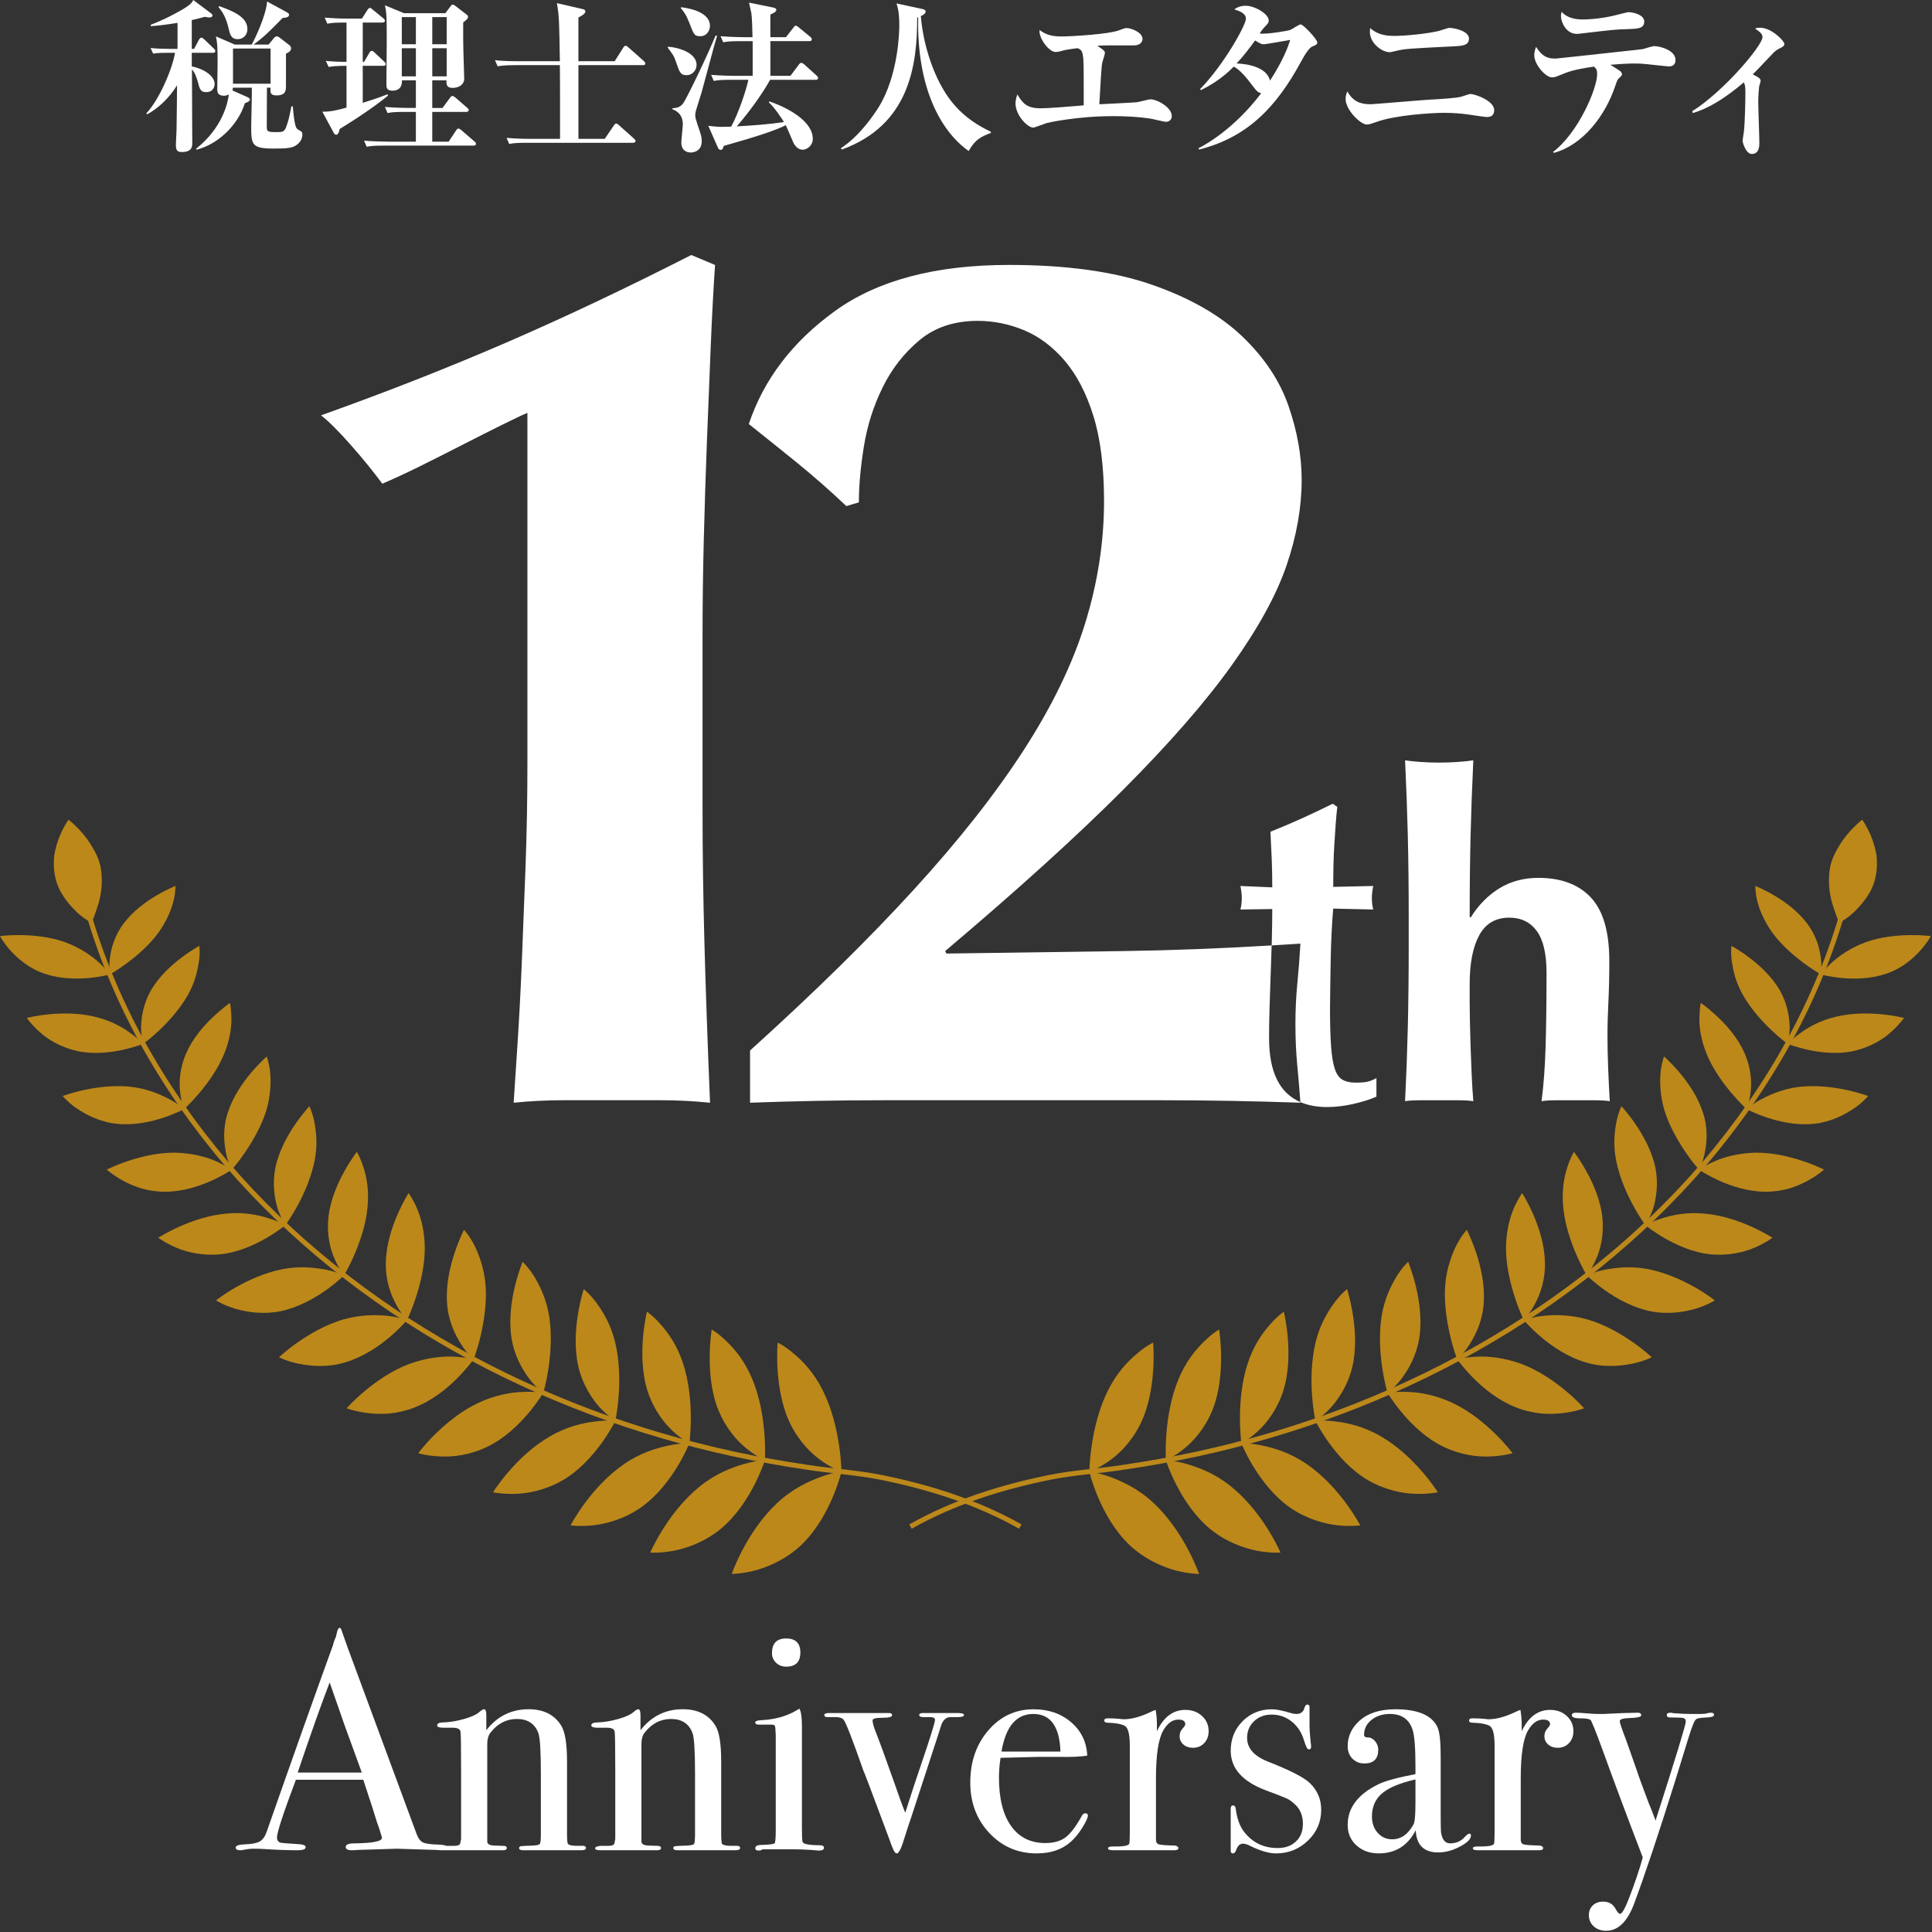 <?xml version="1.0" encoding="UTF-8"?>
<svg id="_レイヤー_1" data-name="レイヤー_1" xmlns="http://www.w3.org/2000/svg" width="70.6mm" height="70.6mm" version="1.1" viewBox="0 0 200.126 200.126">
  <rect x="0" y="0" width="200.126" height="200.126" fill="#333333" stroke="none"/>
  <!-- Generator: Adobe Illustrator 29.6.1, SVG Export Plug-In . SVG Version: 2.1.1 Build 9)  -->
  <defs>
    <style>
      .st0 {
        fill: #fff;
      }

      .st1 {
        fill: #bc881a;
      }
    </style>
  </defs>
  <g>
    <path class="st0" d="M46.327,191.382c0,.184-.163.277-.49.277-.218,0-.414-.01-.588-.032l-4.148-.129-4.148.129c-.153.022-.316.032-.49.032-.436,0-.653-.113-.653-.339,0-.249.294-.375.882-.375,1.916-.021,2.874-.212,2.874-.572,0-.021-.022-.106-.067-.254l-.267-.859-.167-.453c-.196-.671-.674-2.155-1.435-4.45h-6.981c-1.305,3.462-1.957,5.452-1.957,5.972,0,.303.131.487.392.552.066.022.61.065,1.633.13.631.022.947.129.947.324,0,.217-.283.324-.849.324-1.002,0-2.167-.044-3.495-.129-.327-.022-.665-.032-1.012-.032s-.686.035-1.012.107c-.174.036-.315.054-.425.054-.304,0-.457-.097-.457-.293s.343-.303,1.029-.325c.686-.022,1.181-.126,1.486-.31.305-.184.544-.536.719-1.058,2.8-7.989,5.08-14.404,6.839-19.245.05-.255.152-.542.304-.862l.14-.592c.065-.238.152-.357.261-.357.065,0,.119.065.163.194.283.844.925,2.608,1.927,5.291.784,2.099,2.732,7.367,5.846,15.805.174.49.397.802.67.935.272.134.832.211,1.682.234.566.021.849.124.849.307ZM37.479,183.61c-.355-.974-.942-2.586-1.762-4.837l-1.569-4.499c-.918,2.394-2.022,5.506-3.311,9.336h6.642Z"/>
    <path class="st0" d="M60.696,191.416c0,.162-.164.242-.49.242h-6.009c-.283,0-.425-.075-.425-.226,0-.107.06-.172.18-.194.119-.022.539-.044,1.257-.066.413-.021.653-.08.718-.178.066-.097.098-.448.098-1.052v-6.217c0-2.353-.087-3.756-.261-4.209-.37-.972-1.11-1.457-2.221-1.457-1.089,0-2.003.474-2.743,1.424-.218.281-.327.669-.327,1.166v10.101c0,.259.232.399.697.42l.996.033c.221,0,.332.075.332.226s-.131.226-.392.226h-5.944c-.326,0-.489-.066-.489-.199,0-.132.196-.218.588-.256h.817c.326,0,.522-.075.588-.226l.098-.485v-7.057c0-2.46-.022-3.82-.065-4.078-.044-.259-.316-.389-.817-.389h-.947c-.436,0-.654-.08-.654-.242,0-.206.229-.31.686-.31.653-.021,1.36-.141,2.123-.357.762-.217,1.295-.465,1.6-.746.196-.173.348-.26.457-.26.152,0,.229.205.229.616v1.558c1.132-1.449,2.591-2.174,4.376-2.174,1.568,0,2.699.573,3.396,1.719.392.649.588,1.883.588,3.7v7.4c0,.693.033,1.071.098,1.136.131.129.446.194.947.194h.588c.217,0,.327.071.327.212Z"/>
    <path class="st0" d="M76.666,191.416c0,.162-.164.242-.49.242h-6.009c-.283,0-.425-.075-.425-.226,0-.107.06-.172.18-.194.119-.022.539-.044,1.257-.066.413-.021.653-.08.718-.178.066-.097.098-.448.098-1.052v-6.217c0-2.353-.087-3.756-.261-4.209-.37-.972-1.11-1.457-2.221-1.457-1.089,0-2.003.474-2.743,1.424-.218.281-.327.669-.327,1.166v10.101c0,.259.232.399.697.42l.996.033c.221,0,.332.075.332.226s-.131.226-.392.226h-5.944c-.326,0-.489-.066-.489-.199,0-.132.196-.218.588-.256h.817c.326,0,.522-.075.588-.226l.098-.485v-7.057c0-2.46-.022-3.82-.065-4.078-.044-.259-.316-.389-.817-.389h-.947c-.436,0-.654-.08-.654-.242,0-.206.229-.31.686-.31.653-.021,1.36-.141,2.123-.357.762-.217,1.295-.465,1.6-.746.196-.173.348-.26.457-.26.152,0,.229.205.229.616v1.558c1.132-1.449,2.591-2.174,4.376-2.174,1.568,0,2.699.573,3.396,1.719.392.649.588,1.883.588,3.7v7.4c0,.693.033,1.071.098,1.136.131.129.446.194.947.194h.588c.217,0,.327.071.327.212Z"/>
    <path class="st0" d="M85.353,191.399c0,.195-.185.292-.555.292.022,0-.24-.022-.784-.065-.653-.043-1.198-.065-1.633-.065h-3.396c-.109.087-.24.129-.392.129-.24,0-.359-.08-.359-.24,0-.229.218-.344.653-.344.827-.021,1.279-.081,1.355-.179.076-.097.114-.546.114-1.346v-9.834c-.022-.54-.049-.86-.081-.957-.033-.098-.169-.146-.409-.146h-1.274c-.24,0-.359-.076-.359-.227,0-.132.182-.208.548-.227,1.439-.063,2.674-.4,3.706-1.011l.322-.19c.172.324.258.919.258,1.781,0-.043,0,.065,0,.323v10.103c0,.863.016,1.371.049,1.522.033.15.147.248.343.291.327.087.805.129,1.437.129.304,0,.457.087.457.26ZM82.904,171.18c0,.974-.49,1.461-1.47,1.461-.414,0-.763-.135-1.045-.406-.283-.27-.424-.6-.424-.99,0-1.017.49-1.525,1.47-1.525s1.47.487,1.47,1.461Z"/>
    <path class="st0" d="M99.854,177.641c0,.15-.207.225-.621.225h-.784c-.392,0-.697.239-.914.715-.131.413-.261.824-.392,1.236l-2.743,8.393c-.153.435-.371,1.095-.653,1.985-.349,1.192-.632,1.79-.849,1.79-.153,0-.305-.206-.457-.617-.109-.26-.218-.552-.327-.876-1.764-4.738-2.656-7.097-2.678-7.076-1.132-3.24-1.818-5.002-2.057-5.287-.196-.197-.501-.284-.915-.262h-.751c-.217,0-.326-.07-.326-.211s.153-.211.457-.211h6.238c.218,0,.327.076.327.228,0,.174-.338.261-1.012.261s-1.012.087-1.012.261c0,.239.091.598.274,1.075.351.864,1.032,2.723,2.041,5.576.433,1.278.79,2.252,1.072,2.923.611-1.932,1.157-3.593,1.638-4.984.961-2.822,1.442-4.365,1.442-4.625,0-.195-.163-.293-.49-.293h-.718c-.283,0-.425-.075-.425-.225,0-.131.131-.197.392-.197h3.266c.654-.021.98.044.98.197Z"/>
    <path class="st0" d="M112.688,188.057c0,.216-.169.6-.506,1.152-.338.552-.68,1.001-1.029,1.347-.936.952-2.188,1.428-3.756,1.428-1.959,0-3.598-.704-4.915-2.11-1.318-1.406-1.976-3.148-1.976-5.225,0-2.163.626-3.97,1.878-5.42,1.252-1.449,2.814-2.174,4.687-2.174,1.545,0,2.841.449,3.886,1.346,1.045.898,1.6,2.05,1.665,3.457-.697.108-1.622.151-2.776.129h-2.286c-.152,0-1.459.032-3.919.097-.109.712-.163,1.391-.163,2.038,0,2.178.419,3.853,1.257,5.028.838,1.175,2.019,1.762,3.543,1.762.871,0,1.568-.195,2.09-.584.522-.39,1.088-1.136,1.698-2.239.087-.173.207-.26.359-.26.174,0,.261.076.261.227ZM109.847,181.436c-.088-2.596-1.024-3.895-2.809-3.895-1.764,0-2.863,1.299-3.298,3.895h6.107Z"/>
    <path class="st0" d="M125.196,179.326c0,.497-.153.908-.457,1.233-.305.324-.697.487-1.176.487-.392,0-.719-.114-.98-.341s-.392-.513-.392-.86c0-.303.098-.563.294-.779.196-.217.294-.368.294-.455,0-.325-.24-.487-.719-.487-.61,0-1.132.377-1.568,1.131-.501.882-.751,2.519-.751,4.909v6.394c0,.259.092.42.278.484.185.066.745.108,1.682.129.239.044.359.13.359.26,0,.152-.142.227-.424.227h-6.336c-.349,0-.522-.065-.522-.195,0-.129.141-.194.424-.194h.457c.74,0,1.176-.087,1.306-.261.044-.087.066-.489.066-1.207v-8.971c0-1.195-.18-1.886-.539-2.071-.359-.184-.931-.288-1.714-.31-.261,0-.392-.075-.392-.227,0-.151.109-.227.326-.227h.229c.327,0,.653.016.98.049.326.032.468.048.424.048.805,0,1.698-.227,2.678-.682l.424-.195.261-.097c.087.519.131,1.038.131,1.558v.649c.697-1.471,1.676-2.207,2.94-2.207.697,0,1.274.211,1.731.632.457.422.686.947.686,1.575Z"/>
    <path class="st0" d="M136.856,187.462c0,1.257-.46,2.325-1.378,3.204-.919.879-2.016,1.318-3.292,1.318-.735,0-1.632-.26-2.692-.78-.282-.15-.53-.226-.746-.226-.303,0-.53.205-.681.616-.087.26-.206.39-.357.39s-.227-.087-.227-.26v-4.349c0-.238.076-.357.229-.357.174,0,.272.12.294.359.131,1.003.413,1.788.849,2.353.87,1.134,2.035,1.7,3.495,1.7.784,0,1.415-.227,1.894-.683.478-.455.719-1.062.719-1.822,0-.845-.273-1.518-.817-2.016-.305-.282-.583-.483-.833-.602-.25-.12-.985-.407-2.204-.862-2.417-.911-3.625-2.277-3.625-4.098,0-1.214.41-2.234,1.231-3.057.821-.824,1.836-1.236,3.046-1.236.432,0,1.08.129,1.943.389.216.065.411.097.583.097.454,0,.734-.216.843-.649.065-.216.163-.324.292-.324.151,0,.227.087.227.26v1.558c-.022.519.033,1.352.163,2.499v.065c0,.174-.087.26-.261.26-.131,0-.294-.327-.49-.982-.24-.785-.659-1.419-1.257-1.899-.599-.48-1.29-.721-2.074-.721-.741,0-1.35.227-1.829.683s-.719,1.031-.719,1.724c0,1.084.73,1.908,2.188,2.472,2.264.889,3.701,1.627,4.311,2.212.784.76,1.176,1.681,1.176,2.765Z"/>
    <path class="st0" d="M152.368,190.133c0,.368-.385.752-1.154,1.152-.769.4-1.511.6-2.225.6-1.495,0-2.275-.767-2.34-2.304-.823,1.601-2.101,2.402-3.834,2.402-.932,0-1.701-.277-2.307-.828-.607-.552-.91-1.26-.91-2.125,0-1.774,1.067-3.181,3.204-4.219.733-.346,2.006-.692,3.818-1.038v-.812c0-1.904-.098-3.159-.294-3.765-.349-1.103-1.132-1.656-2.352-1.656-.763,0-1.399.206-1.91.617-.512.411-.768.931-.768,1.558,0,.174.136.26.409.26s.517.13.735.39c.217.26.326.552.326.876,0,.953-.479,1.428-1.437,1.428-.501,0-.915-.167-1.241-.503-.327-.335-.49-.763-.49-1.282,0-1.017.402-1.893,1.209-2.629.892-.8,2.133-1.2,3.723-1.2,2.395,0,3.865.649,4.409,1.946.196.498.294,1.482.294,2.953v6.07c0,.995.011,1.579.033,1.753.109.779.425,1.168.947,1.168.609,0,1.11-.216,1.502-.649.217-.238.38-.358.49-.358.109,0,.163.066.163.195ZM146.62,186.693v-2.369c-1.609.368-2.763.849-3.461,1.444-.698.595-1.046,1.39-1.046,2.385,0,.693.199,1.261.596,1.704.397.444.896.666,1.497.666.922,0,1.663-.519,2.221-1.559.129-.238.193-.995.193-2.272Z"/>
    <path class="st0" d="M162.982,179.326c0,.497-.153.908-.457,1.233-.305.324-.697.487-1.176.487-.392,0-.719-.114-.98-.341s-.392-.513-.392-.86c0-.303.098-.563.294-.779.196-.217.294-.368.294-.455,0-.325-.24-.487-.719-.487-.61,0-1.132.377-1.568,1.131-.501.882-.751,2.519-.751,4.909v6.394c0,.259.092.42.278.484.185.066.745.108,1.682.129.239.044.359.13.359.26,0,.152-.142.227-.424.227h-6.336c-.349,0-.522-.065-.522-.195,0-.129.141-.194.424-.194h.457c.74,0,1.176-.087,1.306-.261.044-.087.066-.489.066-1.207v-8.971c0-1.195-.18-1.886-.539-2.071-.359-.184-.931-.288-1.714-.31-.261,0-.392-.075-.392-.227,0-.151.109-.227.326-.227h.229c.327,0,.653.016.98.049.326.032.468.048.424.048.805,0,1.698-.227,2.678-.682l.424-.195.261-.097c.087.519.131,1.038.131,1.558v.649c.697-1.471,1.676-2.207,2.94-2.207.697,0,1.274.211,1.731.632.457.422.686.947.686,1.575Z"/>
    <path class="st0" d="M177.548,177.642c0,.155-.261.243-.784.265-.523.022-.855.066-.996.132-.142.066-.267.253-.376.562l-.229.594-.261.811c-.305.996-.763,2.478-1.372,4.446-1.72,5.496-3.147,9.758-4.278,12.788-.697,1.838-1.655,2.759-2.874,2.759-.523,0-.953-.152-1.29-.455-.338-.303-.506-.692-.506-1.169,0-.411.136-.746.409-1.006.272-.26.625-.389,1.061-.389.588,0,1.012.238,1.274.714.196.367.359.552.49.552.196,0,.5-.531.914-1.591.61-1.579,1.088-2.996,1.437-4.251-1.611-4.197-2.983-7.865-4.115-11.002-.784-2.142-1.22-3.224-1.306-3.245-.131-.108-.485-.163-1.062-.163s-.865-.107-.865-.324c0-.173.142-.26.425-.26.24,0,.609.022,1.11.065.501.044.882.065,1.143.065h.588c.457-.028,1.088-.057,1.894-.087l1.666-.043c.239,0,.359.092.359.276,0,.162-.403.253-1.209.276-.675.022-1.012.128-1.012.32,0,.17.222.831.665,1.981.172.498.355,1.018.549,1.56l.571,1.617c.149.478.544,1.562,1.183,3.255.224.521.47,1.15.74,1.887,2.088-6.513,3.132-9.932,3.132-10.257,0-.195-.082-.315-.246-.358-.164-.043-.63-.065-1.398-.065-.22,0-.329-.087-.329-.261,0-.152.131-.228.392-.228.109,0,.196.014.261.043.74.058,1.35.087,1.829.087h.914c.392,0,.647-.021.767-.065.12-.043.266-.065.441-.065.196,0,.294.077.294.231Z"/>
  </g>
  <g>
    <g>
      <path class="st1" d="M94.44,158.351c4.439-2.512,9.4-4.074,14.406-5.081,2.5-.492,5.085-.638,7.634-1.039,2.552-.372,5.089-.836,7.61-1.376,10.076-2.188,19.853-5.807,28.835-10.86,8.972-5.051,17.171-11.535,23.867-19.357,6.648-7.83,11.851-16.981,14.553-26.909l-.495-.136c-2.681,9.85-7.845,18.935-14.45,26.715-6.652,7.771-14.804,14.219-23.729,19.243-8.935,5.027-18.664,8.628-28.692,10.806-2.509.537-5.035.999-7.575,1.369-2.533.399-5.105.542-7.657,1.043-5.06,1.019-10.048,2.586-14.568,5.141l.259.441Z"/>
      <path class="st1" d="M189.582,89.785c-.266,1.428-.096,2.831.255,3.942.173.553.338,1.016.467,1.343.132.327.228.518.228.518,0,0,.191-.101.492-.302.304-.2.717-.5,1.129-.909.816-.815,1.84-2.024,2.132-3.57.163-.767.17-1.529.087-2.231-.114-.708-.318-1.356-.536-1.9-.437-1.09-.939-1.768-.939-1.768,0,0-.693.532-1.439,1.4-.374.434-.758.953-1.081,1.538-.354.58-.645,1.228-.796,1.94Z"/>
      <g>
        <g>
          <path class="st1" d="M181.823,91.769s.864.339,1.953.98c1.092.643,2.426,1.601,3.387,2.876.983,1.281,1.328,2.609,1.448,3.62.062.506.066.931.056,1.23-.008.299-.041.467-.041.467,0,0-.797-.442-1.831-1.215-1.031-.771-2.292-1.861-3.21-3.12-.895-1.254-1.37-2.469-1.577-3.36-.105-.446-.148-.814-.165-1.071-.013-.265-.02-.407-.02-.407Z"/>
          <path class="st1" d="M193.243,97.601c1.55-.555,3.244-.718,4.549-.739,1.308-.02,2.208.104,2.208.104,0,0-.076.179-.27.457-.189.279-.475.665-.859,1.087-.77.843-1.909,1.835-3.528,2.365-1.598.539-3.275.551-4.552.432-1.275-.118-2.164-.365-2.164-.365,0,0,.1-.129.287-.37.189-.229.473-.544.857-.891.771-.693,1.943-1.515,3.473-2.079Z"/>
        </g>
        <g>
          <path class="st1" d="M179.355,97.977s.825.443,1.865,1.23c1.038.787,2.294,1.929,3.129,3.346.798,1.4,1.016,2.806,1.036,3.859-.008,1.039-.218,1.713-.218,1.713,0,0-.764-.547-1.712-1.449-.951-.903-2.07-2.146-2.883-3.553-.814-1.408-1.049-2.662-1.193-3.612-.121-.94-.025-1.535-.025-1.535Z"/>
          <path class="st1" d="M190.299,105.292c1.634-.384,3.363-.354,4.689-.22,1.325.132,2.238.372,2.238.372,0,0-.453.667-1.32,1.441-.845.785-2.219,1.607-3.879,1.979-1.661.374-3.402.168-4.694-.107-1.295-.278-2.166-.631-2.166-.631,0,0,.47-.524,1.346-1.132.849-.623,2.114-1.335,3.786-1.703Z"/>
        </g>
        <g>
          <path class="st1" d="M176.182,103.883s.79.547,1.762,1.471c.98.929,2.117,2.232,2.775,3.755.666,1.526.755,3.001.614,4.049-.123,1.06-.398,1.734-.398,1.734,0,0-.717-.643-1.586-1.673-.869-1.029-1.893-2.437-2.52-3.941-.64-1.513-.817-2.866-.798-3.823.014-.477.038-.876.075-1.148.036-.273.076-.424.076-.424Z"/>
          <path class="st1" d="M186.46,112.574c1.734-.187,3.498.048,4.817.328,1.328.284,2.227.633,2.227.633,0,0-.131.157-.383.402-.252.244-.616.581-1.121.911-.999.665-2.412,1.397-4.167,1.569-1.768.165-3.49-.221-4.772-.645-1.282-.424-2.127-.88-2.127-.88,0,0,.522-.491,1.48-1.014.976-.512,2.318-1.11,4.045-1.304Z"/>
        </g>
        <g>
          <path class="st1" d="M172.374,109.442s.742.643,1.619,1.684c.877,1.042,1.887,2.49,2.409,4.128.543,1.651.4,3.106.182,4.189-.218,1.084-.593,1.721-.593,1.721,0,0-.659-.728-1.425-1.862-.765-1.133-1.674-2.69-2.159-4.298-.245-.807-.357-1.548-.403-2.217-.059-.678-.039-1.274.015-1.768.107-.989.353-1.576.353-1.576Z"/>
          <path class="st1" d="M181.87,119.4c1.766-.018,3.537.417,4.865.859,1.328.442,2.206.896,2.206.896,0,0-.62.569-1.691,1.151-.535.29-1.182.582-1.916.803-.746.211-1.591.34-2.491.336-1.806-.014-3.501-.576-4.769-1.151-1.267-.575-2.082-1.13-2.082-1.13,0,0,.608-.425,1.618-.874,1.01-.449,2.513-.856,4.26-.89Z"/>
        </g>
        <g>
          <path class="st1" d="M167.956,114.588s.687.731,1.476,1.885c.785,1.153,1.677,2.745,2.038,4.465.339,1.698.093,3.211-.243,4.288-.362,1.052-.792,1.679-.792,1.679,0,0-.599-.808-1.268-2.043-.678-1.242-1.393-2.871-1.746-4.582-.35-1.71-.17-3.089.024-4.105.204-1.007.511-1.588.511-1.588Z"/>
          <path class="st1" d="M176.609,125.715c1.799.164,3.542.775,4.845,1.362,1.301.583,2.148,1.137,2.148,1.137,0,0-.682.52-1.82,1.009-1.128.498-2.783.88-4.597.703-1.812-.174-3.528-.968-4.749-1.666-1.228-.708-2.001-1.353-2.001-1.353,0,0,.647-.388,1.75-.714,1.078-.351,2.602-.661,4.424-.477Z"/>
        </g>
        <g>
          <path class="st1" d="M163.035,119.31s.629.812,1.32,2.068c.692,1.258,1.446,2.969,1.624,4.734.185,1.769-.188,3.313-.663,4.344-.461,1.047-.954,1.652-.954,1.652,0,0-.534-.881-1.1-2.204-.566-1.323-1.171-3.085-1.331-4.828-.177-1.764.095-3.203.429-4.187.318-1,.675-1.578.675-1.578Z"/>
          <path class="st1" d="M170.748,131.468c1.834.363,3.544,1.153,4.807,1.869,1.264.717,2.07,1.362,2.07,1.362,0,0-.73.477-1.941.852-1.224.358-2.901.639-4.738.271-1.855-.389-3.498-1.321-4.678-2.154-1.18-.833-1.905-1.561-1.905-1.561,0,0,.691-.341,1.837-.578,1.16-.221,2.718-.418,4.549-.061Z"/>
        </g>
        <g>
          <path class="st1" d="M157.675,123.585s.565.886,1.154,2.231c.586,1.344,1.169,3.126,1.204,4.961.045,1.847-.511,3.337-1.075,4.363-.559,1.034-1.116,1.604-1.116,1.604,0,0-.459-.936-.919-2.34-.459-1.401-.918-3.255-.926-5.054.006-1.783.399-3.251.829-4.229.433-.975.85-1.536.85-1.536Z"/>
          <path class="st1" d="M164.395,136.664c1.818.515,3.507,1.508,4.725,2.354,1.217.844,1.976,1.574,1.976,1.574,0,0-.782.42-2.058.672-1.273.256-2.984.415-4.841-.16-1.846-.555-3.429-1.646-4.554-2.597-1.122-.948-1.8-1.763-1.8-1.763,0,0,.735-.285,1.917-.432,1.188-.141,2.826-.151,4.636.351Z"/>
        </g>
        <g>
          <path class="st1" d="M151.937,127.395s.494.948.966,2.359c.472,1.411.916,3.29.793,5.166-.112,1.892-.83,3.327-1.476,4.35-.648,1.024-1.282,1.525-1.282,1.525,0,0-.391-.999-.73-2.454-.334-1.445-.65-3.389-.504-5.227.073-.921.252-1.732.481-2.429.217-.716.481-1.321.74-1.808.516-.974,1.013-1.482,1.013-1.482Z"/>
          <path class="st1" d="M157.621,141.29c1.801.678,3.425,1.822,4.594,2.799,1.17.977,1.88,1.79,1.88,1.79,0,0-.848.328-2.156.491-.654.081-1.422.121-2.252.053-.841-.087-1.743-.28-2.655-.638-1.827-.72-3.335-1.949-4.409-3.034-1.068-1.075-1.685-1.955-1.685-1.955,0,0,.79-.196,1.996-.263,1.206-.068,2.895.097,4.687.757Z"/>
        </g>
        <g>
          <path class="st1" d="M145.866,130.707s.423,1.007.785,2.485c.362,1.478.657,3.432.377,5.337-.291,1.884-1.122,3.322-1.868,4.307-.756.966-1.436,1.438-1.436,1.438,0,0-.315-1.049-.541-2.561-.226-1.51-.367-3.475-.073-5.355.298-1.873,1.006-3.241,1.603-4.215.606-.955,1.153-1.437,1.153-1.437Z"/>
          <path class="st1" d="M150.489,145.338c1.773.833,3.326,2.13,4.432,3.219,1.107,1.089,1.76,1.976,1.76,1.976,0,0-.887.267-2.227.329-1.331.081-3.15-.134-4.941-1.004-1.789-.863-3.239-2.278-4.237-3.459-.997-1.179-1.552-2.125-1.552-2.125,0,0,.815-.148,2.058-.094,1.235.033,2.922.303,4.707,1.158Z"/>
        </g>
        <g>
          <path class="st1" d="M139.533,133.535s.348,1.059.598,2.594c.248,1.532.395,3.557-.049,5.465-.454,1.879-1.406,3.304-2.248,4.237-.853.906-1.578,1.347-1.578,1.347,0,0-.237-1.093-.347-2.651-.115-1.57-.089-3.552.358-5.45.449-1.895,1.286-3.223,1.975-4.164.694-.929,1.289-1.379,1.289-1.379Z"/>
          <path class="st1" d="M143.056,148.798c1.74.999,3.209,2.429,4.247,3.628,1.037,1.195,1.629,2.149,1.629,2.149,0,0-.921.204-2.287.164-1.361-.027-3.196-.401-4.943-1.416-1.748-1.013-3.12-2.598-4.036-3.862-.92-1.277-1.408-2.283-1.408-2.283,0,0,.836-.101,2.103.069,1.257.142,2.943.524,4.696,1.551Z"/>
        </g>
        <g>
          <path class="st1" d="M132.989,135.872s.271,1.105.405,2.687c.13,1.575.128,3.664-.48,5.553-.61,1.876-1.683,3.273-2.617,4.138-.937.86-1.708,1.256-1.708,1.256,0,0-.157-1.131-.148-2.726.006-1.602.181-3.637.79-5.513.606-1.892,1.555-3.199,2.338-4.085.778-.895,1.42-1.31,1.42-1.31Z"/>
          <path class="st1" d="M135.378,151.671c1.698,1.169,3.075,2.721,4.037,4.024.96,1.295,1.488,2.311,1.488,2.311,0,0-.951.138-2.336-.005-1.386-.153-3.218-.653-4.916-1.822-1.704-1.185-2.972-2.883-3.807-4.244-.836-1.368-1.255-2.429-1.255-2.429,0,0,.858-.041,2.132.225,1.274.261,2.953.758,4.656,1.94Z"/>
        </g>
        <g>
          <path class="st1" d="M126.28,137.718s.192,1.145.208,2.765c.012,1.609-.147,3.745-.911,5.61-.763,1.862-1.958,3.214-2.976,4.013-1.018.807-1.832,1.154-1.832,1.154,0,0-.074-1.162.056-2.785.128-1.627.457-3.695,1.223-5.547.76-1.879,1.822-3.149,2.69-3.981.86-.854,1.544-1.229,1.544-1.229Z"/>
          <path class="st1" d="M127.507,153.966c1.641,1.327,2.92,2.999,3.8,4.399.878,1.389,1.338,2.462,1.338,2.462,0,0-.977.07-2.373-.178-1.4-.27-3.222-.905-4.86-2.222-1.645-1.344-2.804-3.155-3.551-4.604-.747-1.454-1.093-2.563-1.093-2.563,0,0,.875.021,2.151.385,1.279.372,2.946.991,4.589,2.322Z"/>
        </g>
        <g>
          <path class="st1" d="M119.448,139.072s.11,1.178.006,2.827c-.107,1.637-.427,3.799-1.343,5.638-.914,1.837-2.228,3.128-3.324,3.863-1.095.747-1.948,1.04-1.948,1.04,0,0,.011-1.187.263-2.828.251-1.645.738-3.726,1.654-5.551.913-1.855,2.087-3.072,3.031-3.852.938-.806,1.662-1.138,1.662-1.138Z"/>
          <path class="st1" d="M119.491,155.685c1.57,1.472,2.747,3.263,3.538,4.752.79,1.477,1.177,2.601,1.177,2.601,0,0-.998,0-2.4-.354-1.404-.38-3.209-1.156-4.777-2.616-1.574-1.49-2.618-3.414-3.27-4.942-.652-1.533-.922-2.686-.922-2.686,0,0,.888.084,2.159.548,1.273.474,2.922,1.223,4.494,2.697Z"/>
        </g>
      </g>
    </g>
    <g>
      <path class="st1" d="M105.819,157.91c-4.52-2.555-9.508-4.122-14.568-5.141-2.552-.501-5.125-.644-7.657-1.043-2.54-.37-5.066-.832-7.575-1.369-10.029-2.177-19.758-5.779-28.692-10.806-8.924-5.024-17.076-11.472-23.729-19.243-6.604-7.78-11.769-16.865-14.45-26.715l-.495.136c2.702,9.928,7.906,19.079,14.553,26.909,6.696,7.821,14.895,14.306,23.867,19.357,8.982,5.053,18.759,8.672,28.835,10.86,2.521.54,5.058,1.004,7.61,1.376,2.55.401,5.134.547,7.634,1.039,5.006,1.007,9.967,2.569,14.406,5.081l.259-.441Z"/>
      <path class="st1" d="M5.714,90.806c.292,1.547,1.316,2.756,2.132,3.57.412.409.826.709,1.129.909.301.201.492.302.492.302,0,0,.097-.191.228-.518.129-.327.295-.789.467-1.343.351-1.111.521-2.513.255-3.942-.15-.712-.442-1.359-.796-1.94-.323-.586-.707-1.104-1.081-1.538-.746-.868-1.439-1.4-1.439-1.4,0,0-.502.679-.939,1.768-.218.544-.422,1.192-.536,1.9-.083.702-.075,1.463.087,2.231Z"/>
      <g>
        <g>
          <path class="st1" d="M0,96.965s.9-.124,2.208-.104c1.305.021,2.999.184,4.549.739,1.529.564,2.702,1.386,3.473,2.079.384.347.668.662.857.891.187.241.287.37.287.37,0,0-.89.247-2.164.365-1.277.119-2.954.107-4.552-.432-1.619-.529-2.758-1.522-3.528-2.365-.384-.422-.669-.807-.859-1.087-.194-.278-.27-.457-.27-.457Z"/>
          <path class="st1" d="M12.837,95.624c.961-1.275,2.295-2.233,3.387-2.876,1.09-.641,1.953-.98,1.953-.98,0,0-.007.142-.02.407-.017.257-.06.625-.165,1.071-.206.891-.682,2.106-1.577,3.36-.918,1.26-2.179,2.349-3.21,3.12-1.034.773-1.831,1.215-1.831,1.215,0,0-.033-.168-.041-.467-.01-.298-.006-.724.056-1.23.12-1.01.465-2.339,1.448-3.62Z"/>
        </g>
        <g>
          <path class="st1" d="M2.774,105.444s.913-.24,2.238-.372c1.326-.134,3.055-.164,4.689.22,1.672.368,2.937,1.079,3.786,1.703.876.608,1.346,1.132,1.346,1.132,0,0-.871.353-2.166.631-1.293.275-3.033.481-4.694.107-1.659-.373-3.034-1.195-3.879-1.979-.867-.774-1.32-1.441-1.32-1.441Z"/>
          <path class="st1" d="M15.651,102.554c.835-1.418,2.091-2.559,3.129-3.346,1.04-.787,1.865-1.23,1.865-1.23,0,0,.097.595-.025,1.535-.144.95-.379,2.204-1.193,3.612-.813,1.407-1.931,2.65-2.883,3.553-.948.903-1.712,1.449-1.712,1.449,0,0-.21-.674-.218-1.713.02-1.053.239-2.459,1.036-3.859Z"/>
        </g>
        <g>
          <path class="st1" d="M6.496,113.535s.9-.349,2.227-.633c1.319-.28,3.082-.515,4.817-.328,1.728.193,3.069.792,4.045,1.304.958.523,1.48,1.014,1.48,1.014,0,0-.846.456-2.127.88-1.282.424-3.004.81-4.772.645-1.754-.172-3.167-.904-4.167-1.569-.504-.33-.868-.667-1.121-.911-.252-.245-.383-.402-.383-.402Z"/>
          <path class="st1" d="M19.281,109.11c.657-1.523,1.795-2.826,2.775-3.755.972-.924,1.762-1.471,1.762-1.471,0,0,.04.151.076.424.037.272.061.671.075,1.148.019.957-.158,2.31-.798,3.823-.627,1.504-1.652,2.912-2.52,3.941-.868,1.029-1.586,1.673-1.586,1.673,0,0-.274-.674-.398-1.734-.141-1.047-.052-2.522.614-4.049Z"/>
        </g>
        <g>
          <path class="st1" d="M11.059,121.155s.878-.454,2.206-.896c1.328-.442,3.099-.877,4.865-.859,1.747.034,3.25.441,4.26.89,1.009.449,1.618.874,1.618.874,0,0-.815.555-2.082,1.13-1.268.575-2.963,1.137-4.769,1.151-.9.005-1.745-.125-2.491-.336-.734-.221-1.381-.513-1.916-.803-1.071-.582-1.691-1.151-1.691-1.151Z"/>
          <path class="st1" d="M23.597,115.254c.522-1.637,1.532-3.086,2.409-4.128.877-1.041,1.619-1.684,1.619-1.684,0,0,.246.588.353,1.576.054.495.074,1.091.015,1.768-.046.669-.158,1.41-.403,2.217-.485,1.608-1.393,3.165-2.159,4.298-.766,1.133-1.425,1.862-1.425,1.862,0,0-.375-.636-.593-1.721-.217-1.083-.36-2.538.182-4.189Z"/>
        </g>
        <g>
          <path class="st1" d="M16.398,128.213s.847-.554,2.148-1.137c1.303-.586,3.046-1.197,4.845-1.361,1.822-.185,3.346.126,4.424.477,1.103.326,1.75.714,1.75.714,0,0-.773.645-2.001,1.353-1.221.699-2.937,1.493-4.749,1.666-1.813.177-3.468-.205-4.597-.703-1.138-.489-1.82-1.009-1.82-1.009Z"/>
          <path class="st1" d="M28.53,120.938c.361-1.72,1.253-3.312,2.038-4.465.788-1.155,1.476-1.885,1.476-1.885,0,0,.307.581.511,1.588.194,1.016.374,2.395.024,4.105-.352,1.711-1.068,3.341-1.746,4.582-.669,1.234-1.268,2.043-1.268,2.043,0,0-.431-.627-.792-1.679-.336-1.077-.581-2.59-.243-4.288Z"/>
        </g>
        <g>
          <path class="st1" d="M22.375,134.699s.806-.645,2.07-1.362c1.262-.716,2.973-1.506,4.807-1.869,1.831-.356,3.389-.159,4.549.061,1.146.237,1.837.578,1.837.578,0,0-.725.728-1.905,1.561-1.181.832-2.823,1.765-4.678,2.154-1.837.368-3.514.086-4.738-.271-1.211-.375-1.941-.852-1.941-.852Z"/>
          <path class="st1" d="M34.02,126.112c.179-1.766.932-3.477,1.624-4.734.692-1.256,1.32-2.068,1.32-2.068,0,0,.357.578.675,1.578.335.984.607,2.423.429,4.187-.16,1.743-.764,3.505-1.331,4.828-.566,1.324-1.1,2.204-1.1,2.204,0,0-.493-.604-.954-1.652-.475-1.03-.848-2.574-.663-4.344Z"/>
        </g>
        <g>
          <path class="st1" d="M28.904,140.592s.76-.73,1.976-1.574c1.218-.847,2.907-1.839,4.725-2.354,1.81-.502,3.448-.491,4.636-.351,1.182.147,1.917.432,1.917.432,0,0-.678.815-1.8,1.763-1.125.95-2.708,2.042-4.554,2.597-1.857.574-3.568.416-4.841.16-1.277-.252-2.058-.672-2.058-.672Z"/>
          <path class="st1" d="M39.967,130.778c.035-1.835.618-3.618,1.204-4.961.589-1.345,1.154-2.231,1.154-2.231,0,0,.417.561.849,1.536.43.978.823,2.446.829,4.229-.009,1.799-.467,3.653-.926,5.054-.46,1.405-.919,2.34-.919,2.34,0,0-.557-.57-1.116-1.604-.563-1.026-1.12-2.516-1.075-4.363Z"/>
        </g>
        <g>
          <path class="st1" d="M35.905,145.878s.71-.813,1.88-1.79c1.169-.977,2.793-2.121,4.594-2.799,1.793-.66,3.481-.825,4.687-.757,1.205.068,1.996.263,1.996.263,0,0-.617.88-1.685,1.955-1.074,1.084-2.582,2.314-4.409,3.033-.912.358-1.815.551-2.655.638-.831.068-1.598.028-2.252-.053-1.309-.163-2.156-.491-2.156-.491Z"/>
          <path class="st1" d="M46.304,134.92c-.123-1.876.321-3.755.793-5.166.472-1.411.966-2.359.966-2.359,0,0,.496.509,1.013,1.483.259.487.523,1.092.74,1.808.229.698.408,1.509.481,2.429.146,1.837-.17,3.782-.504,5.227-.339,1.455-.73,2.454-.73,2.454,0,0-.634-.501-1.282-1.525-.647-1.023-1.365-2.458-1.476-4.35Z"/>
        </g>
        <g>
          <path class="st1" d="M43.319,150.533s.653-.886,1.76-1.976c1.106-1.09,2.659-2.386,4.432-3.219,1.785-.855,3.472-1.124,4.707-1.158,1.243-.054,2.058.094,2.058.094,0,0-.555.946-1.552,2.125-.999,1.18-2.448,2.596-4.237,3.459-1.791.87-3.609,1.085-4.941,1.004-1.341-.062-2.227-.329-2.227-.329Z"/>
          <path class="st1" d="M52.972,138.53c-.28-1.906.015-3.859.377-5.337.363-1.478.785-2.485.785-2.485,0,0,.547.482,1.153,1.437.596.974,1.305,2.342,1.603,4.215.293,1.879.152,3.845-.073,5.355-.226,1.512-.541,2.561-.541,2.561,0,0-.681-.472-1.436-1.438-.746-.985-1.577-2.424-1.868-4.307Z"/>
        </g>
        <g>
          <path class="st1" d="M51.068,154.576s.593-.954,1.629-2.149c1.037-1.199,2.507-2.629,4.247-3.628,1.753-1.027,3.438-1.409,4.696-1.551,1.267-.17,2.103-.069,2.103-.069,0,0-.489,1.006-1.408,2.283-.916,1.264-2.288,2.849-4.036,3.862-1.747,1.015-3.582,1.389-4.943,1.416-1.366.04-2.287-.164-2.287-.164Z"/>
          <path class="st1" d="M59.917,141.594c-.444-1.908-.296-3.933-.049-5.465.25-1.535.598-2.594.598-2.594,0,0,.596.451,1.289,1.379.689.941,1.526,2.269,1.975,4.164.447,1.897.473,3.88.358,5.45-.11,1.558-.347,2.651-.347,2.651,0,0-.725-.441-1.578-1.347-.842-.933-1.793-2.358-2.248-4.237Z"/>
        </g>
        <g>
          <path class="st1" d="M59.097,158.007s.528-1.016,1.488-2.311c.962-1.304,2.339-2.855,4.037-4.024,1.703-1.181,3.382-1.679,4.656-1.94,1.275-.266,2.133-.225,2.133-.225,0,0-.419,1.06-1.255,2.429-.835,1.361-2.103,3.059-3.807,4.244-1.698,1.169-3.529,1.67-4.916,1.822-1.385.143-2.336.005-2.336.005Z"/>
          <path class="st1" d="M67.085,144.112c-.607-1.889-.61-3.978-.48-5.553.134-1.582.405-2.688.405-2.688,0,0,.641.415,1.42,1.31.782.886,1.732,2.193,2.338,4.085.61,1.877.784,3.911.79,5.513.009,1.595-.148,2.726-.148,2.726,0,0-.771-.396-1.708-1.256-.935-.865-2.008-2.262-2.617-4.138Z"/>
        </g>
        <g>
          <path class="st1" d="M67.355,160.827s.459-1.073,1.338-2.462c.88-1.4,2.16-3.072,3.8-4.399,1.643-1.33,3.31-1.95,4.589-2.322,1.276-.364,2.151-.385,2.151-.385,0,0-.346,1.11-1.093,2.563-.747,1.449-1.906,3.26-3.551,4.604-1.638,1.318-3.46,1.952-4.86,2.222-1.396.248-2.373.178-2.373.178Z"/>
          <path class="st1" d="M74.424,146.093c-.764-1.865-.923-4-.911-5.61.016-1.621.208-2.765.208-2.765,0,0,.684.376,1.544,1.229.867.832,1.929,2.102,2.69,3.981.766,1.852,1.094,3.919,1.223,5.547.13,1.623.056,2.785.056,2.785,0,0-.814-.347-1.832-1.154-1.019-.799-2.214-2.152-2.976-4.013Z"/>
        </g>
        <g>
          <path class="st1" d="M75.794,163.038s.388-1.125,1.177-2.601c.791-1.489,1.968-3.28,3.538-4.752,1.572-1.473,3.221-2.222,4.494-2.697,1.271-.463,2.159-.548,2.159-.548,0,0-.27,1.154-.922,2.686-.652,1.528-1.697,3.452-3.27,4.942-1.568,1.46-3.373,2.236-4.777,2.616-1.401.354-2.4.354-2.4.354Z"/>
          <path class="st1" d="M81.89,147.537c-.916-1.839-1.236-4-1.343-5.638-.104-1.649.006-2.827.006-2.827,0,0,.724.332,1.662,1.138.944.78,2.118,1.997,3.031,3.852.916,1.825,1.403,3.906,1.654,5.551.252,1.641.263,2.828.263,2.828,0,0-.853-.293-1.948-1.04-1.096-.735-2.41-2.026-3.324-3.863Z"/>
        </g>
      </g>
    </g>
  </g>
  <g>
    <path class="st0" d="M22.043,5.471h-2.178v1.415c.909.136,2.367.835,2.367,1.823,0,.222-.137.835-.858.835-.6,0-.686-.306-.875-1.039-.12-.443-.326-1.039-.617-1.312,0,2.097.034,5.471.034,7.584,0,.375,0,.971-1.08.971-.412,0-.618-.119-.618-.733,0-.255.069-1.363.069-1.584.017-.733.051-3.937.051-4.601-.72,1.21-1.955,2.437-3.121,3.016l-.052-.12c1.269-1.311,2.658-4.464,2.967-6.254h-.909c-.737,0-1.011.034-1.354.086l-.275-.58c.772.068,1.543.086,1.938.086h.858v-2.693c-1.269.204-2.109.29-2.778.341l.017-.153c.669-.239,2.092-.869,3.43-1.671C19.745.46,19.882.273,20.02,0l1.886,1.415c.068.051.103.102.103.17,0,.222-.24.222-.326.222-.12,0-.275-.017-.446-.068-.755.204-1.046.273-1.372.341v2.982h.24l.498-.938c.068-.119.154-.222.257-.222.137,0,.24.137.309.188l.977.937c.103.086.155.17.155.256,0,.17-.137.187-.257.187ZM30.566,15.116c-.395.222-.977.273-2.178.273-2.315,0-2.367-.376-2.367-2.318,0-.63.086-3.425.069-3.987h-1.973c0,.102-.017.187-.034.289l1.612.716c.068.034.189.119.189.204,0,.17-.12.256-.514.392-.772,2.42-2.932,4.312-5.025,4.823l-.034-.102c2.761-2.181,3.293-4.789,3.395-5.625-.12.068-.291.137-.514.137-.686,0-.686-.46-.686-.699,0-.392.034-2.198.034-2.573,0-1.824-.017-2.114-.172-2.88l1.955.852h1.835l-.068-.034c.274-.46,1.492-3.016,1.577-4.43l2.127,1.158c.051.034.154.12.154.222,0,.273-.411.307-.669.324-1.337,1.363-1.903,1.943-3.018,2.76h1.561l.532-.648c.103-.136.206-.204.309-.204s.223.068.291.119l1.012.784c.069.051.189.17.189.34,0,.273-.326.477-.532.546v3.323c0,.459,0,1.005-.977,1.005-.669,0-.652-.324-.617-.801h-.377c0,.648-.017,3.511-.017,4.09,0,.512.189.512,1.115.512.429,0,.686-.017.875-.477.257-.648.377-1.278.566-2.198h.137c.206,2.216.326,2.283.617,2.454.309.17.377.204.377.494,0,.204-.069.767-.755,1.159ZM24.633,4.057c-.686,0-.806-.477-.96-1.125-.069-.324-.343-1.465-1.029-2.164l.051-.137c1.801.63,2.933,1.262,2.933,2.386,0,.665-.498,1.04-.995,1.04ZM28.028,5.027h-3.893v3.647h3.893v-3.647Z"/>
    <path class="st0" d="M35.191,13.361c-.103.392-.171.596-.377.596-.12,0-.189-.102-.257-.222l-1.166-2.164c.429,0,1.012,0,2.504-.426v-4.328c-1.149,0-1.543.068-1.852.119l-.292-.63c.721.068,1.423.103,2.144.103V2.335c-1.2,0-1.526.033-1.989.119l-.275-.63c.806.068,1.629.102,2.435.102h1.423l.566-.886c.034-.068.171-.222.257-.222.103,0,.154.051.326.205l1.063.869c.068.05.171.153.171.255,0,.171-.171.188-.257.188h-2.041v4.073h.137l.549-.938c.034-.068.137-.204.24-.204.12,0,.24.12.309.187l.977.92c.12.103.172.17.172.273,0,.17-.172.17-.257.17h-2.127v3.834c1.578-.494,2.144-.715,2.555-.886l.068.137c-.788.63-2.075,1.653-5.007,3.459ZM49.047,15.082h-9.209c-1.046,0-1.423.034-1.852.12l-.275-.631c1.046.086,2.247.103,2.435.103h2.932v-3.085h-1.08c-1.046,0-1.423.034-1.852.12l-.275-.631c1.029.086,2.247.103,2.435.103h.772v-2.863h-1.441c.017.46-.103,1.074-1.011,1.074-.6,0-.6-.392-.6-.648,0-.699.034-3.834.034-4.464,0-2.42,0-2.88-.189-3.732l1.972.818h4.287l.515-.682c.103-.136.154-.204.24-.204.103,0,.223.086.292.136l1.166.903c.069.051.137.103.137.222,0,.222-.275.409-.498.58,0,.596-.017,1.5.017,2.948,0,.443.086,2.454.086,2.863,0,.682-.618.972-1.201.972-.668,0-.652-.427-.634-.784h-1.475v2.863h1.063l.755-1.022c.103-.154.172-.222.275-.222s.24.119.309.17l1.2,1.039c.086.086.171.103.171.256s-.154.187-.257.187h-3.516v3.085h1.698l.755-1.142c.12-.187.206-.222.257-.222.103,0,.257.137.326.187l1.32,1.142c.103.086.171.153.171.256,0,.153-.137.187-.257.187ZM43.079,1.772h-1.458v2.812h1.458V1.772ZM43.079,4.993h-1.458v2.915h1.458v-2.915ZM46.269,1.772h-1.492v2.812h1.492V1.772ZM46.269,4.993h-1.492v2.915h1.492v-2.915Z"/>
    <path class="st0" d="M63.671,6.34l.875-1.38c.052-.086.137-.222.257-.222.103,0,.206.085.309.187l1.561,1.38c.068.068.171.171.171.273,0,.153-.137.17-.274.17h-6.654v7.635h2.727l.926-1.363c.086-.12.155-.222.257-.222.12,0,.206.102.309.187l1.526,1.363c.103.086.171.154.171.256,0,.154-.154.187-.257.187h-10.975c-1.046,0-1.423.034-1.852.12l-.275-.63c.806.068,1.629.102,2.435.102h3.104c0-5.453,0-6.05-.017-7.635h-4.596c-1.046,0-1.423.051-1.853.12l-.274-.63c.806.085,1.629.102,2.435.102h4.287c-.069-4.158-.069-4.636-.309-6.015l2.658.613c.155.034.292.086.292.256,0,.256-.549.528-.721.613v4.533h3.756Z"/>
    <path class="st0" d="M71.125,7.789c-.635,0-.738-.307-1.098-1.364-.206-.63-.343-.802-.858-1.482l.017-.103c.892.034,2.967.562,2.967,1.874,0,.597-.463,1.075-1.029,1.075ZM72.668,9.595c-.086.29-.514,1.602-.583,1.875-.052.187-.069.358-.069.46,0,.204.052.409.206.886.429,1.244.463,1.38.463,1.84,0,.938-.755,1.142-1.132,1.142-.395,0-.977-.187-.977-1.039,0-.307.154-1.619.154-1.892,0-.903-.514-1.346-1.08-1.551v-.102c.429-.034.806-.086,1.115-.512.343-.46,2.366-4.619,3.361-7.021l.155.017c-.292.92-1.372,5.062-1.612,5.897ZM72.565,3.749c-.634,0-.686-.136-1.166-1.398-.343-.869-.6-1.192-.875-1.5l.017-.102c.532.068,3.001.375,3.001,1.943,0,.46-.326,1.056-.978,1.056ZM84.484,8.265h-4.716c-.429.819-1.732,2.846-3.447,4.823,1.629-.085,3.258-.204,4.888-.443-.155-.256-1.012-1.568-1.561-2.027l.034-.12c2.041.699,4.51,2.097,4.51,3.885,0,.699-.6,1.125-1.046,1.125-.634,0-.943-.682-.995-.801-.12-.273-.617-1.465-.755-1.738-1.063.528-2.761,1.108-6.431,2.147-.103.323-.12.409-.326.409-.137,0-.223-.102-.292-.273l-.977-2.216c.909.103,1.012.103,1.441.103.24,0,.532-.017.926-.017.788-1.448,1.56-3.8,1.783-4.857h-1.732c-1.046,0-1.423.034-1.852.12l-.275-.63c1.046.085,2.247.102,2.435.102h1.869v-3.595h-1.2c-1.046,0-1.423.034-1.852.119l-.274-.63c1.029.086,2.246.103,2.435.103h.875c-.017-.972-.051-2.011-.12-2.489-.034-.17-.206-.938-.24-1.091l2.521.512c.086.017.309.068.309.239,0,.222-.446.409-.618.476-.017.376,0,2.011,0,2.353h1.612l.755-.972c.12-.153.171-.222.257-.222.103,0,.171.068.326.187l1.183.972c.068.051.154.136.154.256,0,.17-.154.187-.257.187h-4.03v3.595h2.075l.857-1.142c.068-.102.171-.204.257-.204.103,0,.24.086.326.171l1.269,1.141c.086.086.154.154.154.256,0,.17-.137.187-.257.187Z"/>
    <path class="st0" d="M100.342,15.645c-2.967-2.097-5.385-6.681-5.231-13.856l-.103.034c0,4.942-.788,11.111-7.803,13.667l-.103-.136c1.955-1.278,3.379-3.409,3.91-4.244,2.058-3.306,2.143-7.907,2.143-8.47,0-1.431-.189-1.96-.291-2.283l2.692.579c.137.034.326.086.326.239,0,.273-.36.426-.497.494.24,3.05,1.423,6.646,3.173,8.844,1.372,1.721,2.915,2.573,4.082,3.136v.119c-.96.375-1.612.63-2.298,1.875Z"/>
    <path class="st0" d="M120.79,12.616c-.228,0-1.257-.265-1.466-.303-1.486-.246-3.086-.283-4.057-.283-3.695,0-6.743.681-6.857.719-.133.038-1.257.474-1.371.474-.591,0-1.848-1.269-1.848-2.518,0-.359.095-.625.19-.927.533.908.99,1.439,2.381,1.439.933,0,3.143-.189,4.495-.303,0-4.429,0-4.676-.095-5.205-.076-.493-.247-.606-.552-.72-1.124.152-1.238.171-1.848.341-.057.019-.286.056-.419.056-.686,0-1.772-1.438-1.657-2.271.457.321.99.662,2.209.662s4.972-.245,5.981-.624c.495-.19.666-.246.838-.246.438,0,1.638.436,1.638,1.135,0,.189-.152.663-.895.663h-2.762c-.457,0-.762.019-1.029.038.705.473.781.53.781.757,0,.17-.267.908-.286,1.079-.057.378-.076.795-.133,1.571-.057.889-.095,1.76-.153,2.65.61-.038,3.315-.152,3.848-.208.248-.019,1.238-.303,1.448-.303.705,0,2.209.833,2.209,1.742,0,.416-.343.587-.59.587Z"/>
    <path class="st0" d="M135.934,4.816q-.419.17-1.2,1.628c-2.476,4.562-5.467,7.78-10.533,9.048l-.057-.132c2.819-1.477,5.124-3.881,6.495-5.698-.286-.075-.438-.17-.8-.662-.838-1.117-1.409-1.761-2.038-2.101-1.314,1.344-2.629,2.044-3.409,2.442l-.077-.114c2.457-2.517,4.743-6.625,4.743-7.287,0-.569-.705-.814-1.2-.966.171-.132.552-.378,1.181-.378.933,0,2.381.852,2.381,1.515,0,.245-.077.321-.419.681-.229.246-.343.397-.514.682.705.094,2.876-.265,3.181-.378.172-.076.896-.568,1.067-.568.266,0,1.714,1.552,1.714,1.854,0,.227-.095.265-.514.436ZM130.905,4.589c-.248,0-.419-.113-.896-.397-.61.833-1.219,1.647-1.924,2.386.914.018,3.143.302,3.467,1.779,1.409-2.177,1.886-3.559,2.096-4.221-.286.056-2.591.454-2.743.454Z"/>
    <path class="st0" d="M154.012,12.123c-.172,0-1.562-.208-1.809-.246-.857-.132-1.733-.189-2.61-.189-1.39,0-5.028.246-6.914.909-.781.264-.857.302-1.105.302-.629,0-2.19-1.495-2.19-2.65,0-.321.095-.587.171-.776.61,1.022,1.314,1.326,2.419,1.326.267,0,5.105-.416,6.058-.474,1.105-.057,2.857-.17,3.314-.302.153-.038.819-.284.953-.284.552,0,2.476.719,2.476,1.666,0,.473-.247.719-.762.719ZM150.659,4.797c-4.686.227-5.2.265-6.038.474-.495.113-.533.132-.705.132-.705,0-2.019-.87-2.019-2.12,0-.132.019-.227.038-.378.857.814,2.019.814,2.495.814,1.181,0,3.41-.227,4.61-.512.171-.038.933-.321,1.105-.321.438,0,2.019.302,2.019,1.116,0,.72-.762.758-1.505.795Z"/>
    <path class="st0" d="M172.832,6.88c-.133,0-1.943-.208-2.172-.227-.476-.057-.876-.075-1.314-.075-.362,0-.914,0-2.533.132.171.113.876.549,1.029.663.057.056.171.189.171.302,0,.132-.057.208-.362.474-.096.094-.172.264-.324.719-1.029,3.124-3.372,6.152-6.362,6.966l-.095-.095c2.629-1.987,4.571-6.568,4.571-8.064,0-.455-.095-.549-.324-.776-2.171.321-2.629.511-3.676.946-.267.114-.438.17-.686.17-.647,0-1.829-1.325-1.829-2.29,0-.359.095-.625.191-.871.4.606.838,1.211,1.905,1.211h.171c.076,0,4.4-.474,4.571-.492,1.467-.171,4.305-.455,4.438-.493.191-.057.972-.303,1.143-.303.61,0,2.209.436,2.209,1.42,0,.682-.514.682-.723.682ZM168.566,3.018c-1.333.038-1.391.057-4.819.455-.095.019-.248.038-.4.038-1.162,0-1.657-1.269-1.657-1.855,0-.151.019-.246.077-.436.647.757,1.714.795,2.209.795.857,0,2.305-.151,3.505-.473.076-.019,1.124-.284,1.162-.284.571,0,1.676.284,1.676.965,0,.738-.647.757-1.752.795Z"/>
    <path class="st0" d="M184.319,5.025c-.286.133-.514.341-.61.436-1.505,1.59-1.676,1.779-2.152,2.234.571.303.819.436.819.663,0,.094-.133.511-.152.587-.019.075-.095.965-.095,1.59,0,.663.114,3.653.114,4.259,0,.302,0,1.154-.781,1.154-.61,0-.952-1.154-.952-1.363,0-.151.114-.814.133-.946.114-1.041.153-3.332.153-3.995,0-.53,0-.738-.153-1.116-1.866,1.571-3.581,2.688-5.295,3.18l-.057-.189c3.333-2.101,7.277-6.833,7.277-7.666,0-.34-.229-.511-.781-.908.21-.057.343-.076.514-.076,1.2,0,2.533,1.363,2.533,1.703,0,.152-.114.265-.514.455Z"/>
  </g>
  <path class="st0" d="M52.428,35.491c-6.047,2.619-12.438,5.13-19.175,7.532.777.601,1.791,1.609,3.045,3.026,1.251,1.416,2.352,2.768,3.304,4.056,1.209-.515,2.547-1.136,4.017-1.867,1.468-.728,2.915-1.459,4.34-2.189,1.425-.728,2.741-1.394,3.952-1.996,1.209-.599,2.116-1.03,2.721-1.288v36.309c0,3.605-.065,7.168-.194,10.687-.13,3.521-.259,6.846-.389,9.979-.129,3.134-.281,5.987-.453,8.562-.174,2.575-.304,4.551-.389,5.923,1.727-.173,3.434-.258,5.118-.258h10.171c1.64,0,3.324.085,5.053.258-.259-6.265-.454-11.802-.583-16.609-.129-4.807-.194-9.484-.194-14.035v-17.639c0-3.262.043-6.609.13-10.043.085-3.432.194-6.824.324-10.172.13-3.347.259-6.586.389-9.721.129-3.132.279-5.987.453-8.562l-2.462-1.03c-6.737,3.434-13.131,6.459-19.176,9.077ZM131.456,107.554c0-.905.015-1.927.047-3.067.032-1.139.071-2.31.119-3.512.04-1.028.072-2.039.101-3.045-5.193.315-10.314.515-15.353.586-6.004.087-12.115.173-18.334.258l-.13-.258c7.515-6.351,13.669-11.93,18.464-16.738,4.794-4.807,8.552-9.12,11.272-12.941,2.721-3.818,4.6-7.253,5.636-10.3,1.037-3.046,1.555-5.987,1.555-8.82,0-2.489-.454-5.042-1.361-7.661-.906-2.617-2.506-5.021-4.794-7.21-2.289-2.189-5.399-3.97-9.329-5.344-3.931-1.372-8.875-2.06-14.835-2.06-7.601,0-13.604,1.589-18.009,4.764-4.405,3.177-7.385,7.081-8.94,11.717,1.727,1.374,3.411,2.725,5.053,4.056,1.64,1.332,3.324,2.813,5.053,4.442l1.296-.386c0-1.716.172-3.648.519-5.794.344-2.144.992-4.185,1.943-6.116.949-1.931,2.223-3.561,3.822-4.892,1.597-1.33,3.606-1.996,6.024-1.996,1.64,0,3.239.322,4.794.966,1.555.644,2.958,1.695,4.211,3.154,1.251,1.461,2.245,3.37,2.98,5.73.733,2.361,1.101,5.3,1.101,8.82,0,4.207-.648,8.414-1.943,12.617-1.296,4.207-3.413,8.585-6.349,13.134-2.938,4.55-6.737,9.379-11.402,14.485-4.664,5.108-10.323,10.666-16.973,16.674v5.408c4.664-.173,9.329-.258,13.993-.258h28.505c4.75,0,9.588.085,14.512.258-.002-.021-.004-.045-.005-.066-2.155-.924-3.242-3.118-3.242-6.605ZM166.582,110.669c-.047-1.171-.071-2.255-.071-3.255,0-1.217.032-2.434.095-3.651.062-1.218.094-2.623.094-4.214,0-3.028-.635-5.22-1.908-6.579-1.272-1.358-3.086-2.037-5.442-2.037-1.508,0-2.851.359-4.028,1.077-1.178.719-2.176,1.733-2.992,3.044l-.094-.094c0-3.059.031-5.868.094-8.428.062-2.559.157-5.151.283-7.773-.409.063-.927.117-1.555.164-.629.048-1.289.07-1.979.07s-1.351-.023-1.98-.07c-.629-.047-1.146-.101-1.555-.164.125,2.622.22,5.214.283,7.773.062,2.56.094,5.369.094,8.428v3.044c0,3.06-.032,5.869-.094,8.428-.063,2.56-.158,5.104-.283,7.632.409-.063.926-.093,1.555-.093h3.959c.628,0,1.146.03,1.555.093-.064-.748-.119-1.63-.166-2.645-.047-1.014-.087-2.013-.118-2.996-.032-.983-.055-1.888-.071-2.716-.016-.826-.023-1.459-.023-1.896v-1.873c0-2.154.329-3.839.989-5.057.659-1.217,1.696-1.826,3.11-1.826,1.225,0,2.174.461,2.851,1.381.675.921,1.012,2.365,1.012,4.331,0,2.841-.032,5.361-.094,7.562-.063,2.2-.205,4.113-.424,5.735.408-.063.925-.093,1.555-.093h3.958c.628,0,1.146.03,1.555.093-.064-1.092-.118-2.223-.166-3.394ZM140.409,112.143c-.535,0-.974-.094-1.32-.281-.346-.187-.612-.546-.801-1.076-.189-.531-.323-1.295-.401-2.295-.078-.998-.118-2.31-.118-3.933,0-.625.008-1.389.024-2.294.015-.905.031-1.842.047-2.81.015-.967.047-1.919.095-2.856.047-.937.101-1.763.165-2.482l4.146.094c-.094-.375-.142-.765-.142-1.172,0-.375.048-.796.142-1.264l-4.146.093c0-.686.008-1.412.024-2.177.015-.765.047-1.514.094-2.248.047-.733.095-1.435.142-2.107.047-.67.101-1.256.165-1.755l-.471-.328c-1.069.532-2.137,1.038-3.205,1.521-1.068.485-2.151.945-3.251,1.382.062,1.187.11,2.2.142,3.044.031.842.047,1.748.047,2.716l-3.298-.141c.094.468.142.889.142,1.264,0,.406-.048.797-.142,1.172l3.298-.048c0,.999-.016,2.084-.047,3.255-.005.169-.012.344-.017.514.992-.06,1.983-.117,2.98-.186-.087,1.461-.194,2.855-.324,4.185-.129,1.331-.194,2.725-.194,4.184s.065,2.877.194,4.25c.128,1.35.233,2.614.319,3.796.777.333,1.685.512,2.743.512.91,0,1.837-.11,2.78-.328.943-.219,1.727-.468,2.356-.749v-1.92c-.283.157-.566.274-.848.352-.283.078-.723.117-1.32.117Z"/>
</svg>
